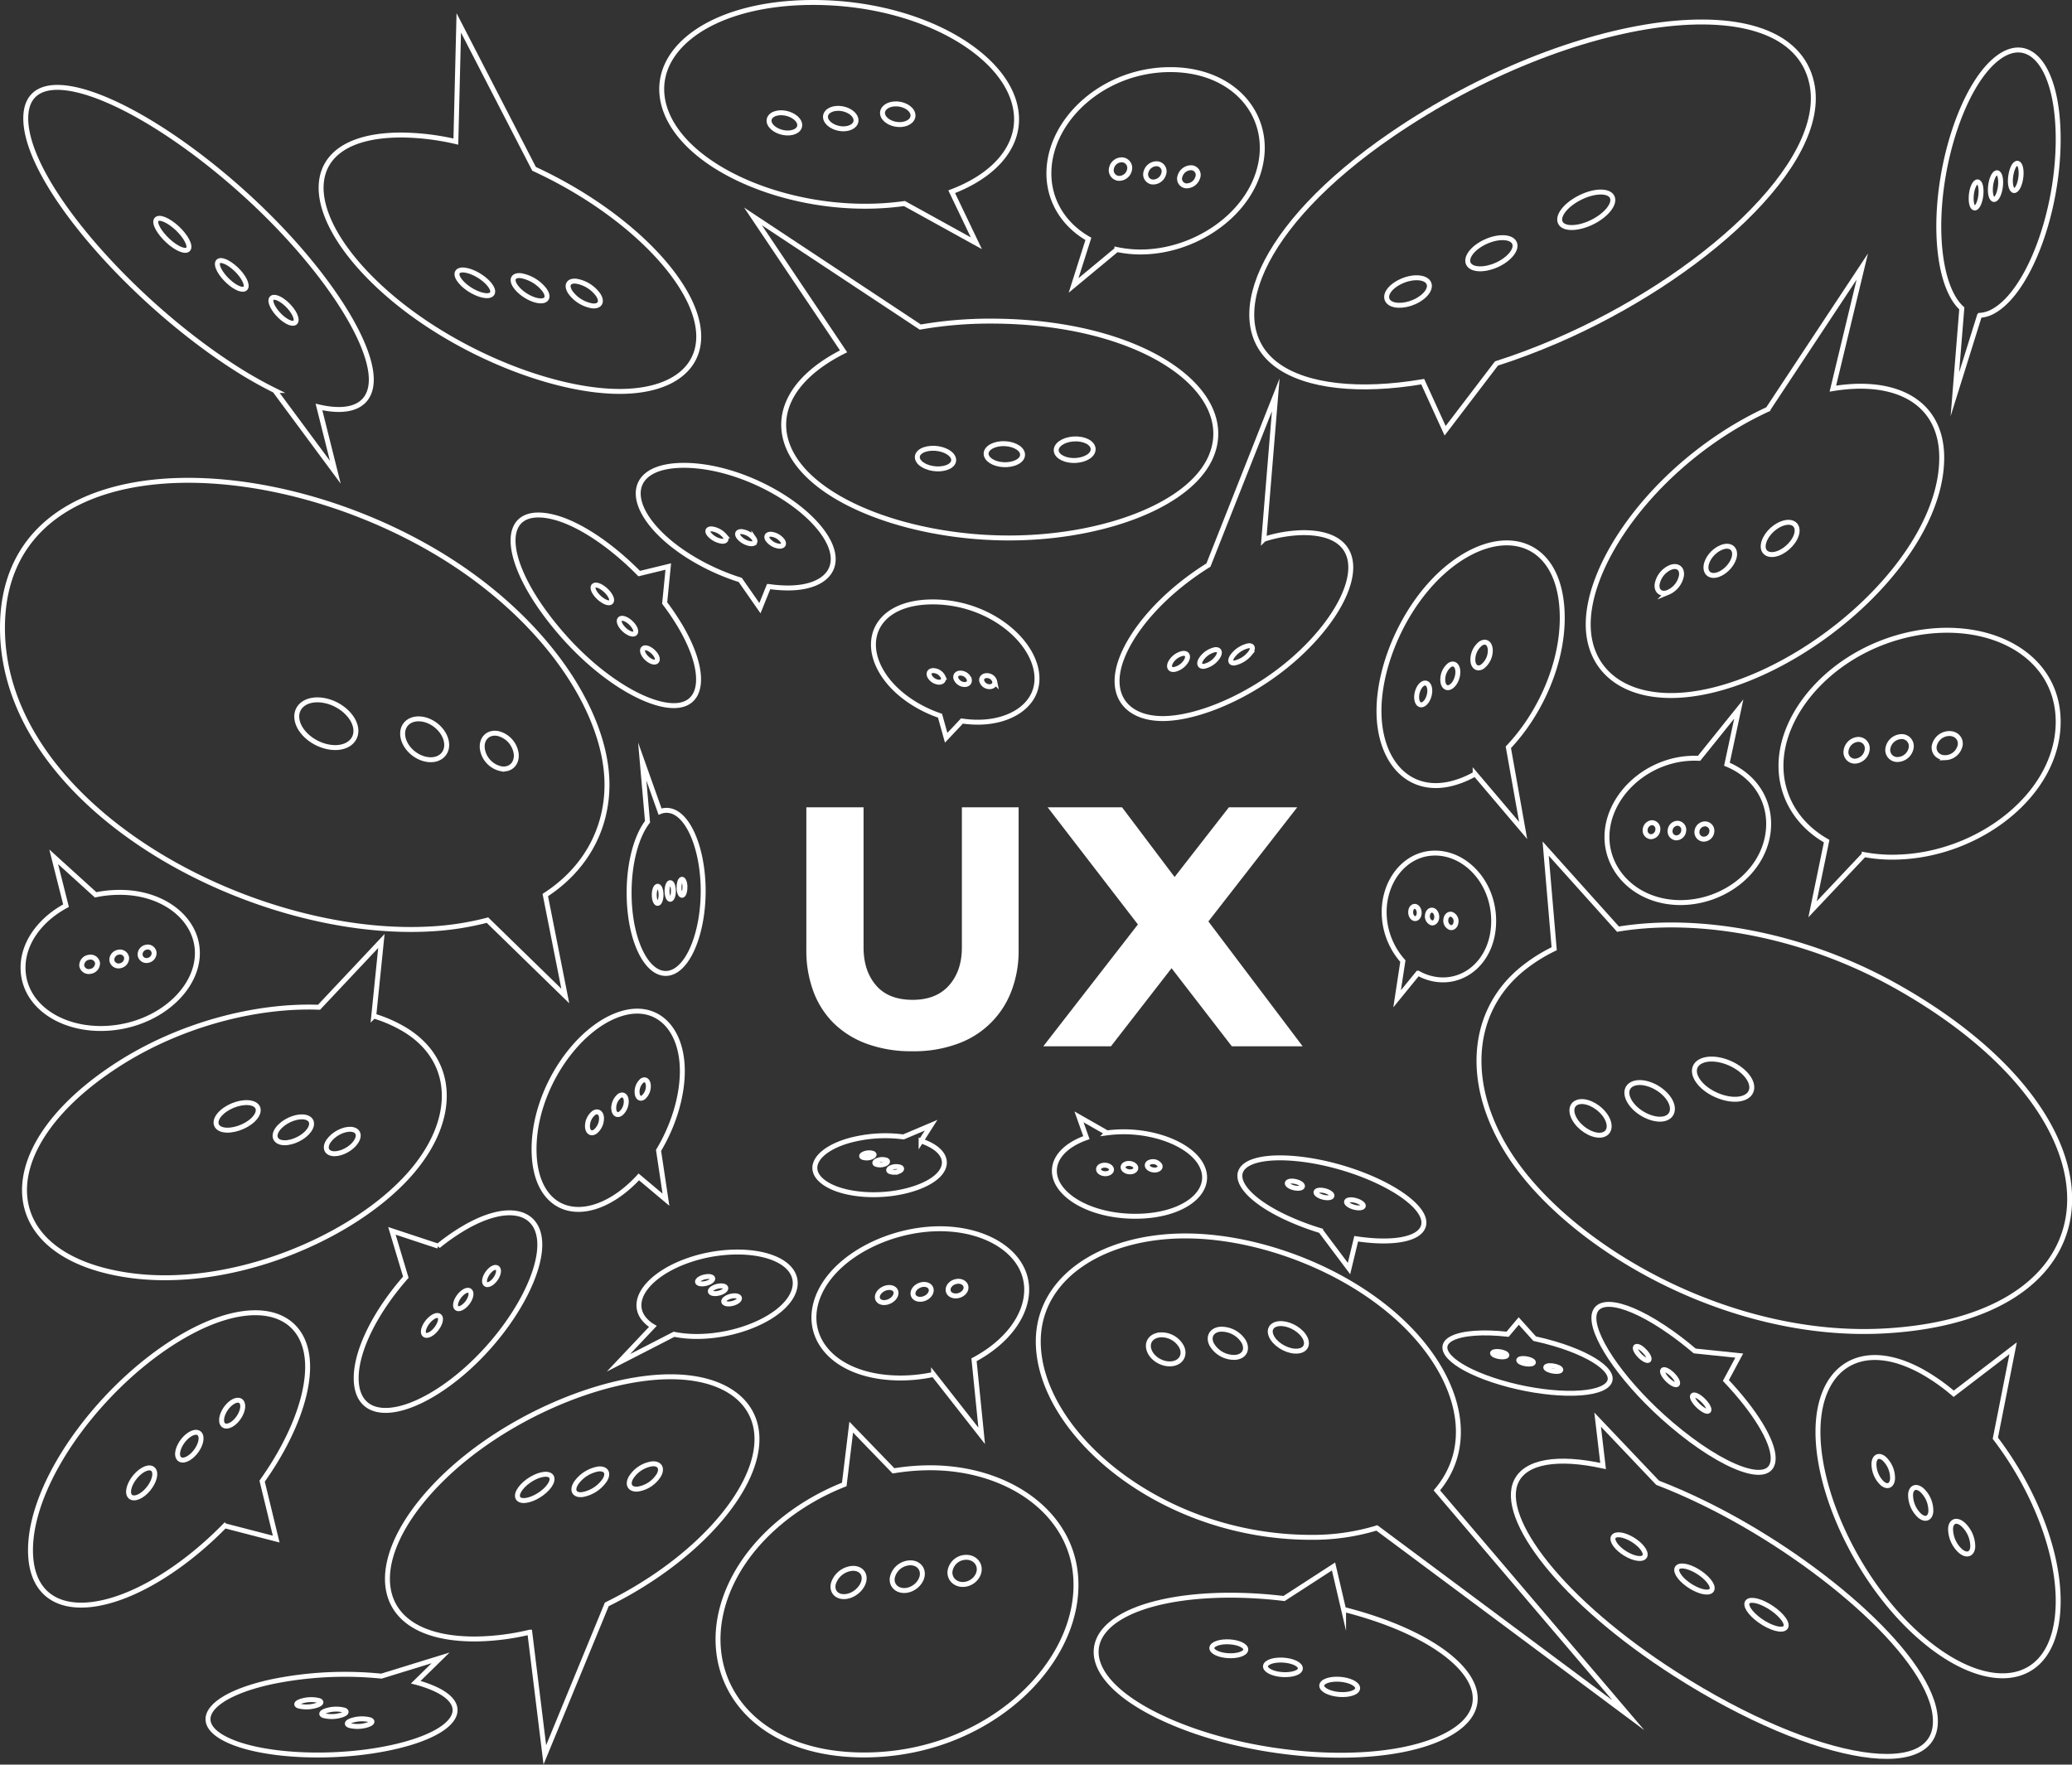 <?xml version="1.0" encoding="UTF-8"?> <svg xmlns="http://www.w3.org/2000/svg" viewBox="0 0 839.78 715.33"><rect x="0" y="0" width="839.78" height="715.33" fill="#333333" stroke="none"/> <defs> <style>.cls-1{fill:none;stroke:#fff;stroke-miterlimit:10;stroke-width:2px;fill-rule:evenodd;}.cls-2{fill:#fff;}</style> </defs> <title>Ресурс 36</title> <g id="Слой_2" data-name="Слой 2"> <g id="Слой_1-2" data-name="Слой 1"> <path class="cls-1" d="M155.13,117.44c27.21,24.65,68.15,41.23,96,41.23s40.61-16.58,25.89-41.23c-10.39-17.4-32.75-36.15-60.57-49L185.94,9.28,184.76,57.4a101.25,101.25,0,0,0-22-2.67C120.34,54.73,120.92,86.45,155.13,117.44Z"></path> <path class="cls-1" d="M198.39,115.34c-2.31-2.88-6.9-5.54-10.2-5.87s-3.95,1.82-1.49,4.73,6.89,5.34,10.05,5.64S200.65,118.15,198.39,115.34Z"></path> <path class="cls-1" d="M220.65,117.51a15.55,15.55,0,0,0-9.57-5.76c-3.25-.32-4.08,1.78-1.9,4.64s6.33,5.25,9.44,5.55S222.64,120.28,220.65,117.51Z"></path> <path class="cls-1" d="M242.52,119.65a13.74,13.74,0,0,0-9-5.66c-3.19-.32-4.2,1.75-2.3,4.56A13.75,13.75,0,0,0,240.1,124C243.14,124.29,244.24,122.36,242.52,119.65Z"></path> <path class="cls-1" d="M491,184.62c-8.17,20.21-44.25,33.46-82.08,33.46s-76.16-13.25-87.77-33.46c-8.42-14.66-1.81-30.84,20.75-42.2l-36.7-54.68L373,132.59a164,164,0,0,1,28.4-2.42C463,130.17,501.65,158.28,491,184.62Z"></path> <path class="cls-1" d="M428.11,182.87c-.35-2.41,2.75-4.64,7-4.92s7.79,1.53,7.94,4-3,4.46-7,4.71S428.46,185.22,428.11,182.87Z"></path> <path class="cls-1" d="M399.79,184.68c-.73-2.36,2-4.54,6.11-4.81s7.94,1.49,8.48,3.88-2.26,4.36-6.2,4.61S400.51,187,399.79,184.68Z"></path> <path class="cls-1" d="M372.06,186.46c-1.11-2.32,1.24-4.45,5.28-4.72s8.09,1.46,9,3.8-1.54,4.28-5.4,4.52S373.13,188.71,372.06,186.46Z"></path> <path class="cls-1" d="M558.9,288.19c0-20.19,11.75-45.64,29.28-59.17,22.19-17.11,45-9.54,45,21.52,0,18.35-8.71,38.5-21.85,52.4l6,33.72-19.45-22.93a37.51,37.51,0,0,1-9.73,3.95C570.65,321.92,558.9,308.37,558.9,288.19Z"></path> <path class="cls-1" d="M579.48,279.52c.17,2.29-.92,4.93-2.41,5.88s-2.74-.12-2.9-2.33.87-4.8,2.32-5.8S579.31,277.24,579.48,279.52Z"></path> <path class="cls-1" d="M590.85,271.94c.19,2.44-1.06,5.32-2.76,6.41s-3.15,0-3.32-2.35a7.64,7.64,0,0,1,2.65-6.32C589.11,268.5,590.66,269.5,590.85,271.94Z"></path> <path class="cls-1" d="M604,263.18a8.27,8.27,0,0,1-3.2,7.06c-1.93,1.23-3.63.16-3.84-2.36a8.38,8.38,0,0,1,3.07-6.94C602,259.58,603.75,260.57,604,263.18Z"></path> <path class="cls-1" d="M834.18,292.62c0-29.18-31.91-43.73-65-34.24-27.83,8-47.35,30.81-47.35,52.05,0,12.56,6.65,23.81,18.51,30.54l-5.71,27.63,20.91-22.16a62.08,62.08,0,0,0,13.64,1C802.27,346.47,834.18,321.8,834.18,292.62Z"></path> <path class="cls-1" d="M783.92,302.53c-.31,2.66,1.74,4.73,4.63,4.61a6.28,6.28,0,0,0,5.93-5.15c.33-2.74-1.83-4.81-4.77-4.62A6.29,6.29,0,0,0,783.92,302.53Z"></path> <path class="cls-1" d="M765.14,303.5a3.85,3.85,0,0,0,4.15,4.38,5.73,5.73,0,0,0,5.33-4.87,3.87,3.87,0,0,0-4.28-4.39A5.74,5.74,0,0,0,765.14,303.5Z"></path> <path class="cls-1" d="M748.2,304.38a3.6,3.6,0,0,0,3.76,4.17,5.27,5.27,0,0,0,4.8-4.62,3.6,3.6,0,0,0-3.86-4.18A5.3,5.3,0,0,0,748.2,304.38Z"></path> <path class="cls-1" d="M605.38,373.35c0-16.24-12.24-28.48-25.24-27.47C569,346.74,561,357.36,561,369.69a29.92,29.92,0,0,0,7.58,19.91l-2.33,15.28,8.47-10.38a20.87,20.87,0,0,0,5.45,2.16C593.14,399.8,605.38,389.58,605.38,373.35Z"></path> <path class="cls-1" d="M586,372.85A2.94,2.94,0,0,0,587.8,376c1.14.29,2.19-.69,2.32-2.19a2.94,2.94,0,0,0-1.87-3.19C587.11,370.39,586.1,371.38,586,372.85Z"></path> <path class="cls-1" d="M578.54,371.1a2.81,2.81,0,0,0,1.66,3c1,.26,2-.68,2.11-2.12s-.65-2.8-1.7-3S578.66,369.7,578.54,371.1Z"></path> <path class="cls-1" d="M571.75,369.5c-.11,1.35.57,2.63,1.51,2.86s1.82-.67,1.93-2.05-.59-2.66-1.55-2.87S571.85,368.15,571.75,369.5Z"></path> <path class="cls-1" d="M834.18,56.41c0-29.83-11.93-43.79-25.7-31.93-12.86,11.07-22.69,40.91-22.69,67.25,0,15.57,3.43,27.94,9.33,33.28l-2.81,34.83,10-32a12.84,12.84,0,0,0,6.15-2C822.25,117.61,834.18,86.25,834.18,56.41Z"></path> <path class="cls-1" d="M814.81,72.71c-.13,3,.73,5,1.92,4.46s2.29-3.41,2.42-6.44-.74-5-1.94-4.46S815,69.71,814.81,72.71Z"></path> <path class="cls-1" d="M806.7,76.4c-.12,2.93.7,4.89,1.84,4.39s2.19-3.32,2.32-6.29-.71-4.92-1.86-4.38S806.83,73.46,806.7,76.4Z"></path> <path class="cls-1" d="M798.92,79.94c-.12,2.87.67,4.8,1.77,4.32s2.1-3.24,2.22-6.14-.68-4.83-1.79-4.31S799,77.07,798.92,79.94Z"></path> <path class="cls-1" d="M216.45,465.86c0-24.23,17.45-49.35,35.23-54.9,14.7-4.59,24.87,6.12,24.87,23.22,0,10.1-3.45,21.87-9.64,32.16l3,20-11-9.25a52.49,52.49,0,0,1-7.23,6.56C233.9,496.81,216.45,490.08,216.45,465.86Z"></path> <path class="cls-1" d="M243.79,453a7,7,0,0,1-2.49,5.7c-1.57,1.12-3,.34-3.19-1.77a6.87,6.87,0,0,1,2.57-5.77C242.24,450.16,243.62,451,243.79,453Z"></path> <path class="cls-1" d="M253.81,446.12a6.45,6.45,0,0,1-2.21,5.27c-1.4,1-2.68.21-2.83-1.79a6.39,6.39,0,0,1,2.28-5.34C252.43,443.34,253.66,444.17,253.81,446.12Z"></path> <path class="cls-1" d="M262.76,439.93a6,6,0,0,1-2,4.91c-1.25.89-2.39.1-2.53-1.79a6,6,0,0,1,2-5C261.53,437.25,262.63,438.09,262.76,439.93Z"></path> <path class="cls-1" d="M10.44,48c0-25.75,42.67-9.55,84.43,26.76,33.24,28.9,55.62,62.13,55.62,79.1,0,10-7.55,14.26-21.21,11.12l6.62,26.45-24.54-33.15a165.38,165.38,0,0,1-16.49-9.4C53.11,122,10.44,73.72,10.44,48Z"></path> <path class="cls-1" d="M76.54,99.57c.39,2.5-2.19,2.57-5.83.13S63.58,93,63.16,90.43s2.33-2.57,6.08,0S76.15,97.07,76.54,99.57Z"></path> <path class="cls-1" d="M99.75,115.42c.34,2.31-1.9,2.49-5.06.37s-6.19-5.9-6.55-8.3,2-2.5,5.27-.24S99.41,113.11,99.75,115.42Z"></path> <path class="cls-1" d="M120,129.27c.3,2.15-1.67,2.41-4.44.55s-5.41-5.27-5.73-7.5,1.76-2.42,4.61-.44S119.73,127.12,120,129.27Z"></path> <path class="cls-1" d="M1,254.54c0-72.23,100-73.9,172.69-32.46,45.89,26.15,72.32,65.77,72.32,96,0,17.87-8.56,34.08-25,44.75l8.1,40.93L197.57,373a116.36,116.36,0,0,1-23.88,3.61C101,380.31,1,326.77,1,254.54Z"></path> <path class="cls-1" d="M144.19,295.31c.67,5-3.76,8.44-10.13,7.63-6.67-.84-12.94-5.95-13.72-11.41s4.31-8.85,11.1-7.56C137.92,285.2,143.52,290.27,144.19,295.31Z"></path> <path class="cls-1" d="M181,301.13c.51,4.34-2.82,7.38-7.59,6.78-5-.63-9.59-4.92-10.17-9.59s3.18-7.7,8.22-6.74C176.3,292.5,180.5,296.77,181,301.13Z"></path> <path class="cls-1" d="M209.22,305.59c.39,3.83-2.2,6.56-5.9,6.09a9.69,9.69,0,0,1-7.84-8.26c-.44-4.09,2.44-6.81,6.33-6.07A9.8,9.8,0,0,1,209.22,305.59Z"></path> <path class="cls-1" d="M12.36,628.41c0-29.87,32-71,65.11-88.58,27.76-14.69,47.21-7.4,47.21,14.26,0,12.8-6.63,29.73-18.44,46.33l5.7,23.49-20.85-5.4a146.94,146.94,0,0,1-13.62,12.31C44.35,657.13,12.36,658.28,12.36,628.41Z"></path> <path class="cls-1" d="M62.7,597.09c.31,2.46-1.74,6.26-4.62,8.52s-5.61,2.14-5.94-.38,1.83-6.42,4.78-8.66S62.39,594.62,62.7,597.09Z"></path> <path class="cls-1" d="M81.47,582.62c.28,2.34-1.56,5.86-4.15,7.89s-5,1.81-5.32-.59,1.64-6,4.28-8S81.19,580.27,81.47,582.62Z"></path> <path class="cls-1" d="M98.37,569.59c.25,2.24-1.41,5.51-3.75,7.34s-4.52,1.53-4.79-.76,1.47-5.64,3.85-7.44S98.11,567.35,98.37,569.59Z"></path> <path class="cls-1" d="M271,47.72C259.38,23.57,284.83,1,329.59,1S411.33,23.57,412,47.72c.36,12.71-9.68,23.7-26.28,30l10,20.89-29.15-16.1a114.94,114.94,0,0,1-15.93,1.09C316.3,83.64,281.13,68.63,271,47.72Z"></path> <path class="cls-1" d="M323.82,49.42c1.07,2.24-.68,4.23-3.89,4.47s-6.71-1.34-7.87-3.57.54-4.33,3.82-4.59S322.74,47.14,323.82,49.42Z"></path> <path class="cls-1" d="M346.72,47.67c.91,2.27-1,4.28-4.24,4.53s-6.66-1.37-7.65-3.62.86-4.38,4.18-4.64S345.8,45.36,346.72,47.67Z"></path> <path class="cls-1" d="M369.89,45.9c.74,2.29-1.33,4.33-4.61,4.58s-6.59-1.38-7.42-3.66,1.19-4.43,4.55-4.69S369.13,43.57,369.89,45.9Z"></path> <path class="cls-1" d="M510.06,69.83c6.68-21.57-8.89-41.61-35.72-41.61s-48.89,20-49.22,41.61c-.17,11.39,5.94,21.27,16,27l-6,18.88,17.55-14.56a47.29,47.29,0,0,0,9.65,1C483.17,102.11,504.26,88.59,510.06,69.83Z"></path> <path class="cls-1" d="M478.28,71.34a2.92,2.92,0,0,0,2.39,4,4.73,4.73,0,0,0,4.7-3.21A2.93,2.93,0,0,0,483,68,4.72,4.72,0,0,0,478.28,71.34Z"></path> <path class="cls-1" d="M464.46,69.78a3.09,3.09,0,0,0,2.6,4,4.48,4.48,0,0,0,4.57-3.24,3.09,3.09,0,0,0-2.56-4.15A4.49,4.49,0,0,0,464.46,69.78Z"></path> <path class="cls-1" d="M450.49,68.19a3.29,3.29,0,0,0,2.81,4.1A4.27,4.27,0,0,0,457.75,69a3.29,3.29,0,0,0-2.78-4.2A4.26,4.26,0,0,0,450.49,68.19Z"></path> <path class="cls-1" d="M420.29,275c-.09-14.66-19-31-42.2-31s-29.88,16.35-19,31c5,6.77,13.2,12.18,21.9,15.13l2.49,8.94,6.4-6.79a44.71,44.71,0,0,0,6.46.48C409.62,292.76,420.36,285.84,420.29,275Z"></path> <path class="cls-1" d="M397.87,275.94a3.25,3.25,0,0,0,2.93,2.42c1.42.13,2.49-.72,2.39-1.93a3.17,3.17,0,0,0-2.93-2.54C398.75,273.74,397.68,274.68,397.87,275.94Z"></path> <path class="cls-1" d="M387.42,275a3.87,3.87,0,0,0,3.27,2.48c1.46.13,2.43-.74,2.17-2a3.81,3.81,0,0,0-3.29-2.6C388,272.72,387.06,273.68,387.42,275Z"></path> <path class="cls-1" d="M376.72,274a4.64,4.64,0,0,0,3.63,2.54c1.49.13,2.36-.76,1.94-2a4.55,4.55,0,0,0-3.66-2.67C377,271.68,376.19,272.66,376.72,274Z"></path> <path class="cls-1" d="M334.78,217.77c-9-14.71-35.65-29.13-57.56-29.13s-24.1,14.42-8.2,29.13c8.06,7.45,19.59,13.75,31,17.32L308,246.54l3.55-8.79a54.35,54.35,0,0,0,7.82.6C334.82,238.35,342.23,229.93,334.78,217.77Z"></path> <path class="cls-1" d="M311.19,218.77a6.78,6.78,0,0,0,4.54,2.64c1.63.14,2.3-.79,1.48-2.11a6.7,6.7,0,0,0-4.57-2.72C311,216.43,310.3,217.42,311.19,218.77Z"></path> <path class="cls-1" d="M299.44,217.73a7.52,7.52,0,0,0,4.79,2.68c1.65.15,2.25-.8,1.32-2.14a7.49,7.49,0,0,0-4.84-2.76C299,215.36,298.43,216.36,299.44,217.73Z"></path> <path class="cls-1" d="M287.51,216.68a8.41,8.41,0,0,0,5.05,2.72c1.68.14,2.2-.82,1.15-2.17a8.41,8.41,0,0,0-5.11-2.81C286.85,214.27,286.37,215.29,287.51,216.68Z"></path> <path class="cls-1" d="M524.39,267.19c-17.2,15.09-39,24.1-53.13,24.1s-22.33-9-16.74-24.1c4.5-12.13,17.15-26.84,35.26-38.12l27.28-69-4.81,58.54a54.92,54.92,0,0,1,15.91-2.69C558.31,215.89,550.12,244.59,524.39,267.19Z"></path> <path class="cls-1" d="M499.68,265.79a11,11,0,0,1,6.25-4c2-.23,2.19,1.25.57,3.22a11,11,0,0,1-6.07,3.74C498.63,269,498.27,267.65,499.68,265.79Z"></path> <path class="cls-1" d="M486.84,267.23a9,9,0,0,1,5.6-3.86c1.9-.22,2.33,1.21,1,3.12a9,9,0,0,1-5.46,3.62C486.23,270.3,485.71,269,486.84,267.23Z"></path> <path class="cls-1" d="M474.39,268.63a7.38,7.38,0,0,1,5-3.75c1.84-.21,2.46,1.18,1.41,3a7.41,7.41,0,0,1-4.89,3.51C474.21,271.6,473.52,270.38,474.39,268.63Z"></path> <path class="cls-1" d="M643.7,253.08c0,22.75,21.42,35.09,54.22,25.7,43-12.31,89.06-55.86,89.06-93.24,0-22.09-17.81-32.31-44.12-28l11.92-49.48-38.23,57.84a142.49,142.49,0,0,0-18.63,10.36C665.12,197.8,643.7,230.33,643.7,253.08Z"></path> <path class="cls-1" d="M681.51,233.23c.31-2.86-1.72-4.29-4.49-3.2a9.23,9.23,0,0,0-5.4,6.9c-.28,2.75,1.62,4.21,4.31,3.26A9.19,9.19,0,0,0,681.51,233.23Z"></path> <path class="cls-1" d="M703,225.2c.37-3.11-2-4.59-5.26-3.31s-6,4.65-6.29,7.63,1.89,4.5,5,3.38S702.62,228.31,703,225.2Z"></path> <path class="cls-1" d="M728.33,215.73c.43-3.41-2.4-4.92-6.24-3.42s-7,5.28-7.43,8.53,2.22,4.82,5.93,3.5S727.89,219.13,728.33,215.73Z"></path> <path class="cls-1" d="M651.3,339.29c0,14.2,12,26.08,28.69,26.58,19.12.57,36.84-13.71,36.84-31.93,0-10.78-6.54-19.88-16.91-24.13l4.81-22.4-16.1,20A37.45,37.45,0,0,0,680,308C663.33,311.25,651.3,325.1,651.3,339.29Z"></path> <path class="cls-1" d="M671.91,336.43a2.52,2.52,0,0,0-2.3-2.94,3,3,0,0,0-2.81,2.77,2.52,2.52,0,0,0,2.24,2.93A2.94,2.94,0,0,0,671.91,336.43Z"></path> <path class="cls-1" d="M682.4,336.79a2.64,2.64,0,0,0-2.5-3.06,3.12,3.12,0,0,0-3,2.87,2.66,2.66,0,0,0,2.43,3.06A3.12,3.12,0,0,0,682.4,336.79Z"></path> <path class="cls-1" d="M693.8,337.18a2.79,2.79,0,0,0-2.71-3.2,3.34,3.34,0,0,0-3.31,3,2.82,2.82,0,0,0,2.65,3.2A3.33,3.33,0,0,0,693.8,337.18Z"></path> <path class="cls-1" d="M646,534.3c0,9,13,27.42,31.29,43,21.3,18.2,41.38,25.71,41.38,13.82,0-7-7.46-19.11-19.17-31.5l5.42-10.09-18.06-1.88c-3.2-2.71-6.42-5.22-9.57-7.46C659,527.26,646,525.31,646,534.3Z"></path> <path class="cls-1" d="M668.38,551.06c.17-.87-1-2.65-2.52-4s-2.9-1.64-3.07-.79.93,2.6,2.46,3.91S668.21,551.94,668.38,551.06Z"></path> <path class="cls-1" d="M679.94,560.88c.19-.9-1.05-2.82-2.76-4.25s-3.18-1.83-3.36-.94,1,2.75,2.69,4.19S679.75,561.79,679.94,560.88Z"></path> <path class="cls-1" d="M692.63,571.67c.21-.95-1.16-3-3-4.59s-3.49-2.05-3.69-1.13,1.11,2.93,3,4.51S692.42,572.61,692.63,571.67Z"></path> <path class="cls-1" d="M736.82,580.46c0,26.36,17.61,62.8,42.18,83.8,28.49,24.35,55.18,19.17,55.18-15.31,0-20.37-9.89-45.47-25.47-65.92l7.21-36.48L791.83,565A79.14,79.14,0,0,0,779,556C754.43,542.43,736.82,554.11,736.82,580.46Z"></path> <path class="cls-1" d="M767.05,599.53a10.86,10.86,0,0,0-3.39-8.22c-2.08-1.73-3.92-.9-4.14,1.83a10.88,10.88,0,0,0,3.31,8.14C764.91,603.08,766.81,602.31,767.05,599.53Z"></path> <path class="cls-1" d="M782.57,612.72a11.45,11.45,0,0,0-3.7-8.72c-2.26-1.88-4.26-1.09-4.51,1.75a11.56,11.56,0,0,0,3.61,8.63C780.24,616.35,782.32,615.62,782.57,612.72Z"></path> <path class="cls-1" d="M799.56,627.15a12.22,12.22,0,0,0-4.06-9.28c-2.47-2.06-4.67-1.31-4.93,1.65a12.23,12.23,0,0,0,3.94,9.17C797,630.85,799.28,630.17,799.56,627.15Z"></path> <path class="cls-1" d="M218.78,504.59c0,13.95-13,36.29-31.42,52-21.92,18.63-43,21-43,2,0-11.27,7.87-26.92,20.12-40.83l-5.64-18.8,18.72,6.19a85.44,85.44,0,0,1,9.8-6.92C205.82,487.11,218.78,490.65,218.78,504.59Z"></path> <path class="cls-1" d="M196.39,519.65c-.18-1.45,1-3.69,2.54-5s2.93-1.12,3.1.3-.94,3.61-2.48,4.9S196.57,521.1,196.39,519.65Z"></path> <path class="cls-1" d="M184.64,529.38c-.19-1.52,1.08-3.92,2.82-5.34s3.23-1.31,3.42.18-1,3.83-2.74,5.26S184.84,530.9,184.64,529.38Z"></path> <path class="cls-1" d="M171.6,540.19c-.22-1.6,1.2-4.19,3.13-5.77s3.6-1.53,3.8,0-1.14,4.08-3,5.68S171.82,541.78,171.6,540.19Z"></path> <path class="cls-1" d="M285,361.19c0,16.52-5.74,31.33-13.52,33.22-8.68,2.1-16.5-12.37-16.5-32.54,0-11.92,2.87-22.76,7.46-28.75l-2.14-24.43L267.52,329a7,7,0,0,1,4-.37C279.25,330.13,285,344.67,285,361.19Z"></path> <path class="cls-1" d="M275.22,360.07c-.07-1.81.41-3.43,1.07-3.62s1.25,1.1,1.32,2.88-.4,3.39-1.05,3.6S275.29,361.87,275.22,360.07Z"></path> <path class="cls-1" d="M270.36,361.57c-.07-1.87.44-3.55,1.15-3.75s1.33,1.13,1.41,3-.43,3.5-1.13,3.73S270.44,363.43,270.36,361.57Z"></path> <path class="cls-1" d="M265.18,363.17c-.09-1.93.46-3.67,1.22-3.89s1.43,1.15,1.51,3.05-.46,3.62-1.21,3.87S265.26,365.1,265.18,363.17Z"></path> <path class="cls-1" d="M80,386.37c0,13.78-13.65,27.11-32,30-20.39,3.18-38.66-7.48-38.66-24.13,0-9.84,6.68-19.3,17.42-25.1l-5-19.81,17,15.42a46.66,46.66,0,0,1,9.3-1C66.32,361.51,80,372.58,80,386.37Z"></path> <path class="cls-1" d="M56.79,387.17a3,3,0,0,1,2.54-3.2,2.57,2.57,0,0,1,3.12,2.15,3,3,0,0,1-2.5,3.19A2.58,2.58,0,0,1,56.79,387.17Z"></path> <path class="cls-1" d="M45.33,389.27A3.16,3.16,0,0,1,48,386a2.71,2.71,0,0,1,3.32,2.2,3.16,3.16,0,0,1-2.66,3.3A2.72,2.72,0,0,1,45.33,389.27Z"></path> <path class="cls-1" d="M33.13,391.51A3.32,3.32,0,0,1,36,388.07a2.87,2.87,0,0,1,3.53,2.26,3.31,3.31,0,0,1-2.83,3.43A2.88,2.88,0,0,1,33.13,391.51Z"></path> <path class="cls-1" d="M436,639.55c2.26,34.88-35.87,71.87-85.79,71.87s-71-37-52.65-71.87c8.77-16.66,25.51-30.26,44.62-37.78L345,578.54l17.13,17.71A92.27,92.27,0,0,1,377,595C408,595,434.25,612.68,436,639.55Z"></path> <path class="cls-1" d="M385,637.27a6.59,6.59,0,0,1,6-5.94c3.21-.32,5.85,1.77,5.89,4.74s-2.63,5.85-6,6.2S384.92,640.35,385,637.27Z"></path> <path class="cls-1" d="M361.64,639.63a7.6,7.6,0,0,1,6.7-6.06c3.27-.33,5.72,1.81,5.47,4.83s-3.26,6-6.7,6.33S361.21,642.77,361.64,639.63Z"></path> <path class="cls-1" d="M337.76,642a8.82,8.82,0,0,1,7.39-6.19c3.34-.33,5.6,1.85,5,4.93s-3.9,6.1-7.41,6.46S337,645.24,337.76,642Z"></path> <path class="cls-1" d="M487.46,473.48c4,10-8,19.57-27.33,19.57s-33.91-9.53-32.72-19.57c.62-5.23,5.53-9.72,12.91-12.3l-3-8.42,11.36,6.48a52.17,52.17,0,0,1,6.78-.44C469.92,458.8,484.08,464.9,487.46,473.48Z"></path> <path class="cls-1" d="M465.06,472.78c-.34-.93.5-1.75,1.88-1.85a3.26,3.26,0,0,1,3.17,1.48c.39.93-.44,1.78-1.85,1.89S465.41,473.72,465.06,472.78Z"></path> <path class="cls-1" d="M455.22,473.5c-.27-.94.65-1.77,2-1.87s2.76.56,3.07,1.49-.59,1.81-2,1.92S455.49,474.45,455.22,473.5Z"></path> <path class="cls-1" d="M445.25,474.23c-.19-1,.81-1.79,2.22-1.89s2.73.57,3,1.51-.75,1.83-2.2,1.94S445.44,475.19,445.25,474.23Z"></path> <path class="cls-1" d="M734.28,33.62c-9-41.06-97.47-28.79-170.17,20.9C509.34,92,495,131.58,517.63,148.05c11.88,8.66,33.31,11,59,6.67l9.08,19.9,20.8-27.27c8-2.55,16.09-5.6,24.21-9.09C688.7,113.33,741.5,66.4,734.28,33.62Z"></path> <path class="cls-1" d="M632.31,90c1,2.82,6.4,3,12.12.47s10-7.16,9.14-10.19S647,77,641,79.81,631.26,87.15,632.31,90Z"></path> <path class="cls-1" d="M595.2,107c1.33,2.47,6.39,2.66,11.41.41s8.39-6.28,7.2-8.92-6.54-2.91-11.8-.45S593.85,104.48,595.2,107Z"></path> <path class="cls-1" d="M562.51,122c1.56,2.2,6.34,2.36,10.79.37s7.09-5.54,5.64-7.88-6.51-2.56-11.14-.39S560.93,119.72,562.51,122Z"></path> <path class="cls-1" d="M614.24,471.67c25.83,36.18,88.32,71.44,150,67.84,96.15-5.6,100.58-84.63,6.09-138.72-39-22.36-82.25-29.49-114.56-24.13L626.45,344l3.46,40.6a65.24,65.24,0,0,0-13.75,8.86C594.54,411.83,593.86,443.11,614.24,471.67Z"></path> <path class="cls-1" d="M650.14,451.55c-2.91-3.67-7.7-5.75-10.69-4.75s-3.13,4.54-.49,8.08,7.46,6,10.64,5.14S653.13,455.32,650.14,451.55Z"></path> <path class="cls-1" d="M675.34,444.05c-3.58-4-9.45-6.08-13.1-4.86s-3.81,5.13-.6,8.94,9.12,6.36,13,5.34S679,448.13,675.34,444.05Z"></path> <path class="cls-1" d="M706.77,434.7c-4.52-4.3-11.88-6.42-16.44-4.89s-4.74,5.88-.75,10,11.41,6.78,16.35,5.49C711,444,711.42,439.14,706.77,434.7Z"></path> <path class="cls-1" d="M165.79,476.29c-23.24,26-72.88,46.83-114.38,40.56-53.53-8.09-55.73-51.64-3.77-85.23,25.14-16.25,56.06-24.26,81.66-23.3l25.28-26.87-3.1,30.41A55.48,55.48,0,0,1,164,417.35C184.77,429.91,185.45,454.25,165.79,476.29Z"></path> <path class="cls-1" d="M134,461.52c2.46-2.68,6.55-4.26,9.14-3.59s2.72,3.28.42,5.89-6.41,4.36-9.11,3.77S131.45,464.24,134,461.52Z"></path> <path class="cls-1" d="M113.48,456.61c2.82-2.83,7.51-4.44,10.46-3.67s3.12,3.55.49,6.29-7.34,4.56-10.43,3.88S110.6,459.48,113.48,456.61Z"></path> <path class="cls-1" d="M89.86,450.94c3.27-3,8.7-4.62,12.11-3.73s3.58,3.87.56,6.77-8.48,4.76-12.06,4S86.53,454,89.86,450.94Z"></path> <path class="cls-1" d="M276.19,285.71c-11,2.59-33.49-10-51.34-32C203,227,202.17,204.84,223.28,209.36c10.66,2.28,24.2,11.38,35.78,23.16l11.79-2.86-1.46,14.79a102.89,102.89,0,0,1,5.95,8.76C285.41,269.9,285.74,283.46,276.19,285.71Z"></path> <path class="cls-1" d="M261.2,262.64c1.14-.26,3,.82,4.25,2.39s1.27,3,.2,3.32-3-.72-4.24-2.3S260.05,262.91,261.2,262.64Z"></path> <path class="cls-1" d="M251.86,250.65c1.28-.19,3.4,1.1,4.75,2.86s1.42,3.29.22,3.52-3.33-1-4.73-2.75S250.57,250.85,251.86,250.65Z"></path> <path class="cls-1" d="M241.36,237.17c1.44-.09,3.83,1.46,5.35,3.43s1.59,3.61.25,3.76S243.2,243,241.62,241,239.9,237.27,241.36,237.17Z"></path> <path class="cls-1" d="M585.68,703.7c-25.71,13-79.61,9.35-115.14-7.51-32.3-15.33-34.36-34.83-8.68-44.19,14.45-5.26,36-6.72,58.56-4l20.06-13,4.07,17.42a165.09,165.09,0,0,1,17,5.24C596.79,670.82,609.6,691.6,585.68,703.7Z"></path> <path class="cls-1" d="M536.91,681.71c2.19-1.25,6.66-1.35,10-.21s4.38,3.12,2.21,4.41-6.74,1.4-10.14.22S534.71,683,536.91,681.71Z"></path> <path class="cls-1" d="M514.18,673.9c2.23-1.19,6.59-1.28,9.78-.2s4.06,3,1.86,4.2-6.68,1.33-9.91.2S511.94,675.11,514.18,673.9Z"></path> <path class="cls-1" d="M492.53,666.46c2.25-1.14,6.52-1.23,9.56-.19s3.76,2.83,1.52,4-6.6,1.26-9.68.19S490.26,667.61,492.53,666.46Z"></path> <path class="cls-1" d="M161,707.87c-24.75,5.94-57.06,4.29-70.77-3.53-13.11-7.49-3.59-17.57,20.08-22.64a147.51,147.51,0,0,1,44.26-2.23l24-7.41-10.07,9.87a47.7,47.7,0,0,1,8.1,2.86C191.31,691.74,184.89,702.13,161,707.87Z"></path> <path class="cls-1" d="M143.05,697.28a13.42,13.42,0,0,1,6.88-.11c1.51.57.88,1.55-1.42,2.19a13.45,13.45,0,0,1-6.92.1C140.09,698.88,140.75,697.91,143.05,697.28Z"></path> <path class="cls-1" d="M132.69,693.33a13.31,13.31,0,0,1,6.8-.1c1.48.55.83,1.51-1.46,2.13a13.39,13.39,0,0,1-6.85.1C129.72,694.9,130.4,693.94,132.69,693.33Z"></path> <path class="cls-1" d="M122.58,689.47a13.45,13.45,0,0,1,6.72-.1c1.44.55.77,1.48-1.51,2.09a13.41,13.41,0,0,1-6.77.1C119.58,691,120.29,690.07,122.58,689.47Z"></path> <path class="cls-1" d="M650.58,562.07c-6.79,4.56-27.83,3.29-45.71-2.7-16.87-5.65-23.68-13.15-16.31-16.87,4.22-2.13,12.54-2.73,22.47-1.63l4.51-5.36,6.46,7.16c2.79.6,5.54,1.3,8.19,2.09C647.43,549.9,657.07,557.7,650.58,562.07Z"></path> <path class="cls-1" d="M626.64,554c.53-.48,2.24-.51,3.83-.08s2.48,1.16,2,1.64-2.27.52-3.87.08S626.1,554.51,626.64,554Z"></path> <path class="cls-1" d="M615.71,551.08c.55-.46,2.24-.49,3.79-.07s2.37,1.13,1.83,1.59-2.26.5-3.82.08S615.16,551.54,615.71,551.08Z"></path> <path class="cls-1" d="M605.11,548.22c.57-.45,2.23-.48,3.73-.08s2.28,1.1,1.72,1.55-2.25.49-3.77.07S604.54,548.66,605.11,548.22Z"></path> <path class="cls-1" d="M371.7,481.4c-13.33,4.83-31.4,3.47-38.65-2.78-6.57-5.66-1-12.83,11.07-16.26a56,56,0,0,1,22.05-1.48l11.2-4.74-4.05,6.37a24,24,0,0,1,4.35,1.92C386.06,469.26,384.06,476.93,371.7,481.4Z"></path> <path class="cls-1" d="M361.32,473.27a5.14,5.14,0,0,1,3.62-.07c.84.42.57,1.15-.61,1.62a5.1,5.1,0,0,1-3.68.08C359.82,474.47,360.13,473.74,361.32,473.27Z"></path> <path class="cls-1" d="M355.72,470.4a5.15,5.15,0,0,1,3.54-.08c.8.41.5,1.1-.68,1.55a5.11,5.11,0,0,1-3.59.07C354.21,471.53,354.54,470.84,355.72,470.4Z"></path> <path class="cls-1" d="M350.4,467.66a5.12,5.12,0,0,1,3.45-.07c.76.38.44,1-.73,1.47a5.09,5.09,0,0,1-3.5.07C348.87,468.74,349.22,468.08,350.4,467.66Z"></path> <path class="cls-1" d="M784.15,694.41c4.53,29.24-48,20.72-105-15.71-46.46-29.68-71.77-63.45-64.59-78.27,3.87-8,16.74-10.16,35.17-6.14l-2.21-18.8,24.31,25.59c6,2.32,12.35,5.07,18.77,8.22C735.23,631.12,780.3,669.5,784.15,694.41Z"></path> <path class="cls-1" d="M708,650.59c-.3-2.32,2.9-2.49,7.19-.39s8.28,5.82,8.71,8.26-2.89,2.67-7.39.41S708.32,652.94,708,650.59Z"></path> <path class="cls-1" d="M679.56,636.49c-.06-2.1,3-2.25,6.88-.35s7.33,5.27,7.51,7.48-3,2.4-7.06.37S679.63,638.62,679.56,636.49Z"></path> <path class="cls-1" d="M653.72,623.69c.12-1.91,3.06-2.05,6.6-.32s6.51,4.79,6.48,6.8-3.08,2.18-6.76.33S653.6,625.63,653.72,623.69Z"></path> <path class="cls-1" d="M505.12,472.22c6.63-4.53,24.77-3.59,42.41,2.29,19.52,6.5,33.4,17.3,28.64,24-3,4.25-13.1,5.67-26.51,3.65l-2.91,12.09-11.51-15.36A106.75,106.75,0,0,1,525,495.22C505.78,487.25,498,477.12,505.12,472.22Z"></path> <path class="cls-1" d="M527.78,481.19c-.49.62-2.24.69-3.9.16s-2.55-1.45-2-2.06,2.21-.67,3.84-.15S528.26,480.57,527.78,481.19Z"></path> <path class="cls-1" d="M539.77,485c-.44.66-2.23.74-4,.17s-2.77-1.54-2.31-2.18,2.21-.71,3.93-.16S540.21,484.35,539.77,485Z"></path> <path class="cls-1" d="M552.5,489.06c-.38.71-2.23.79-4.1.19s-3-1.64-2.59-2.32,2.21-.75,4-.17S552.89,488.37,552.5,489.06Z"></path> <path class="cls-1" d="M280,510.58c14.66-4.82,31.4-3.81,38.69,2.41,7.93,6.76,2.59,17.72-13.63,24.34-10.18,4.15-22.28,5.53-31.88,3.56l-22.53,11.57,13.95-14.76a13.22,13.22,0,0,1-4-3.59C255,526.12,264.32,515.72,280,510.58Z"></path> <path class="cls-1" d="M287.14,519.93c-1.56.64-3.43.72-4.16.17s-.05-1.5,1.5-2.12,3.36-.7,4.1-.17S288.68,519.3,287.14,519.93Z"></path> <path class="cls-1" d="M292.46,523.85c-1.58.67-3.49.75-4.26.17s-.1-1.57,1.47-2.22,3.42-.73,4.19-.17S294,523.18,292.46,523.85Z"></path> <path class="cls-1" d="M298,528c-1.59.71-3.55.79-4.35.18s-.16-1.65,1.42-2.33,3.49-.77,4.29-.18S299.62,527.26,298,528Z"></path> <path class="cls-1" d="M178.52,600.11c25.17-25.14,65-42,93.26-42s42.94,16.87,30.64,42c-8.71,17.79-29.48,37-56.49,50.27l-25.11,61-6.11-49.73a98.56,98.56,0,0,1-22.19,2.76C149.23,664.45,146.75,631.84,178.52,600.11Z"></path> <path class="cls-1" d="M222.7,602.26c-2.06,2.94-6.45,5.66-9.77,6s-4.21-1.85-2-4.83,6.45-5.46,9.63-5.77S224.71,599.38,222.7,602.26Z"></path> <path class="cls-1" d="M245.1,600a13.86,13.86,0,0,1-9.14,5.88c-3.26.33-4.33-1.82-2.41-4.74a13.93,13.93,0,0,1,9-5.66C245.69,595.21,246.83,597.21,245.1,600Z"></path> <path class="cls-1" d="M267.1,597.86a12.18,12.18,0,0,1-8.52,5.77c-3.21.33-4.46-1.78-2.82-4.65a12.25,12.25,0,0,1,8.43-5.56C267.25,593.12,268.56,595.08,267.1,597.86Z"></path> <path class="cls-1" d="M332.56,523.35c7.39-14.88,28.6-25.24,48.38-25.24s35.56,10.36,35.17,25.24c-.27,10.14-8,20.76-21.34,27.87l3.11,30.84-19.51-24.89a63.25,63.25,0,0,1-13.26,1.44C337.47,558.61,323.68,541.22,332.56,523.35Z"></path> <path class="cls-1" d="M363.13,524.59c-.33,1.7-2.3,3.25-4.4,3.44s-3.49-1.06-3.09-2.77,2.35-3.15,4.38-3.33S363.44,522.93,363.13,524.59Z"></path> <path class="cls-1" d="M377.43,523.31c-.19,1.67-2,3.2-4.09,3.39s-3.55-1.05-3.29-2.73,2.08-3.11,4.09-3.29S377.62,521.67,377.43,523.31Z"></path> <path class="cls-1" d="M391.53,522c0,1.65-1.75,3.16-3.79,3.34s-3.61-1-3.48-2.68,1.82-3.07,3.8-3.25S391.59,520.43,391.53,522Z"></path> <path class="cls-1" d="M420.81,543.81c0-26.34,26.71-42.79,59.61-42.79s73.35,16.45,95.32,42.79c16.78,20.1,21,43.34,6.62,60.35l77.58,91.12L558.05,619.39a89,89,0,0,1-26.65,3.81C470.36,623.2,420.81,580.58,420.81,543.81Z"></path> <path class="cls-1" d="M479,546.17c1.42,3.27-.41,6.31-4.16,6.68s-7.84-2.08-9.05-5.39.8-6,4.35-6.32A9.22,9.22,0,0,1,479,546.17Z"></path> <path class="cls-1" d="M504,543.73c1.84,3.19.42,6.14-3.23,6.51A10.51,10.51,0,0,1,491.1,545c-1.57-3.12,0-5.83,3.46-6.16A10.62,10.62,0,0,1,504,543.73Z"></path> <path class="cls-1" d="M528.33,541.36c2.23,3.1,1.22,6-2.34,6.34s-8.17-2-10.19-5.12-.76-5.68,2.61-6S526.18,538.36,528.33,541.36Z"></path> <path class="cls-2" d="M369.93,405.31q9.54,0,14.73-5.88t5.19-15.34V327.27h23v58.12a45.33,45.33,0,0,1-2.79,16,36.3,36.3,0,0,1-21.63,21.62,50.89,50.89,0,0,1-18.55,3.14,52.27,52.27,0,0,1-18.9-3.14,37.47,37.47,0,0,1-13.51-8.66,35.64,35.64,0,0,1-8-13,47.4,47.4,0,0,1-2.66-16V327.27H350v56.82q0,9.45,5.05,15.34T369.93,405.31Z"></path> <path class="cls-2" d="M474.83,392.49l-24.56,31.65H422.85l38.34-49.39-36.57-47.48h30.15l21.29,28.25,22-28.25h27.7l-36,46.26,38.2,50.61H499.25Z"></path> </g> </g> </svg> 